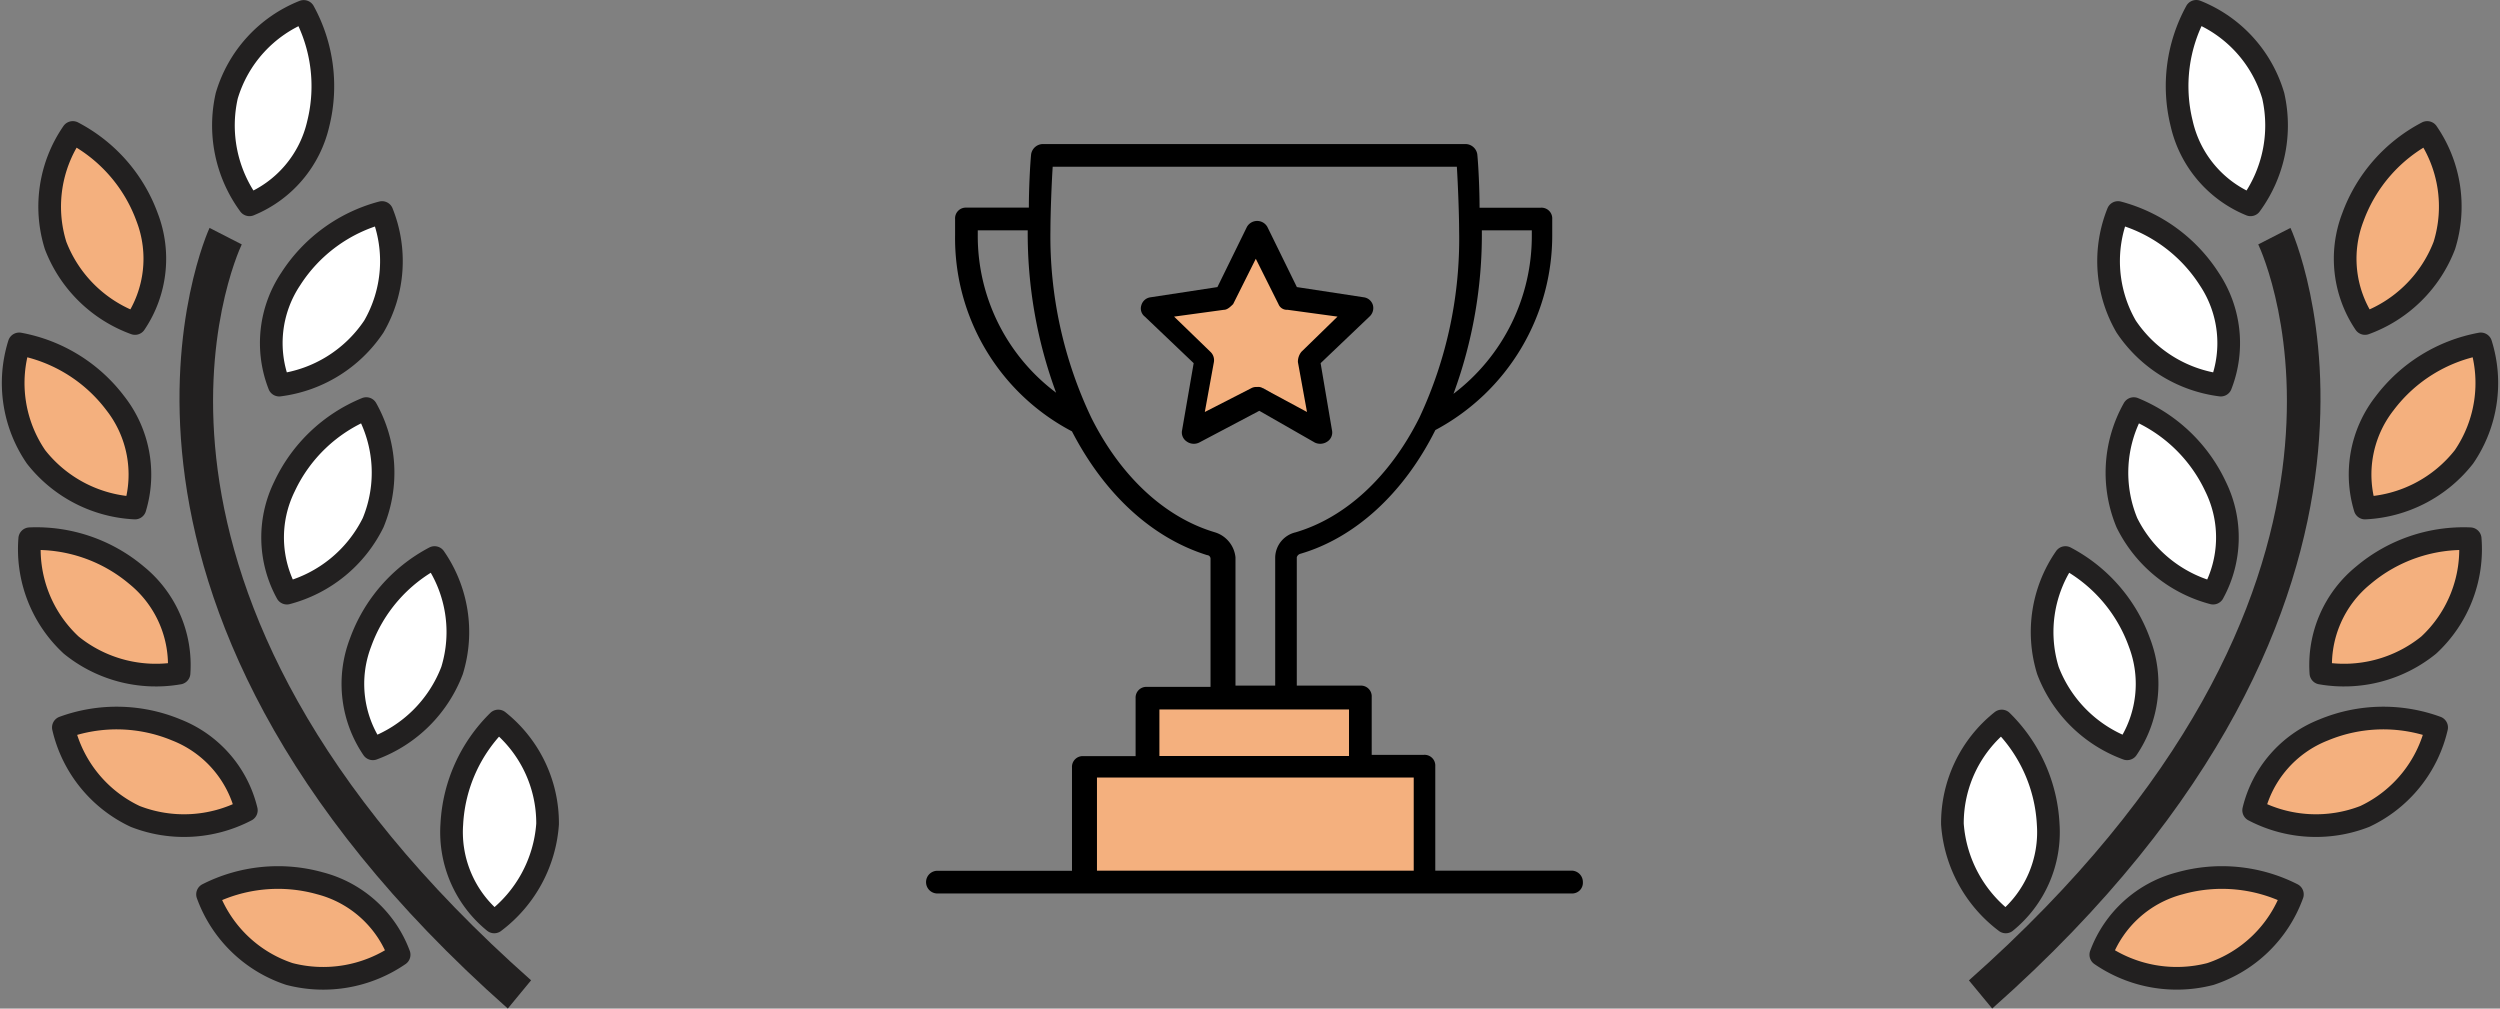 <svg xmlns="http://www.w3.org/2000/svg" width="143.329" height="57.826" viewBox="0 0 143.329 57.826"><rect x="0" y="0" width="143.329" height="57.826" fill="#808080" stroke="none"/><defs><style>.a,.d{fill:#f4b07e;}.a,.b{stroke:#222020;stroke-linecap:round;stroke-linejoin:round;stroke-width:1.3px;}.b{fill:#fff;}.c{fill:#222020;}</style></defs><g transform="translate(-393.09 -2403.386)"><g transform="translate(393.843 2404.036)"><path class="a" d="M5.854,17.176a6.63,6.63,0,0,0,.7-6.078A8.929,8.929,0,0,0,2.287,6.225,7.484,7.484,0,0,0,1.3,12.7,7.688,7.688,0,0,0,5.854,17.176Z" transform="translate(1.133 0.72)"/><path class="b" d="M5.844,17.405a7.689,7.689,0,0,0,5.428-3.362,7.48,7.48,0,0,0,.466-6.533A8.929,8.929,0,0,0,6.5,11.327,6.609,6.609,0,0,0,5.844,17.405Z" transform="translate(9.411 4.024)"/><path class="b" d="M6.125,16.241a6.619,6.619,0,0,0,.138,6.116,7.7,7.7,0,0,0,4.944-4.04,7.492,7.492,0,0,0-.394-6.54A8.912,8.912,0,0,0,6.125,16.241Z" transform="translate(9.433 10.998)"/><path class="b" d="M11.829,15.011A8.927,8.927,0,0,0,7.58,19.9a6.621,6.621,0,0,0,.711,6.076,7.7,7.7,0,0,0,4.541-4.487A7.49,7.49,0,0,0,11.829,15.011Z" transform="translate(12.332 16.304)"/><path class="b" d="M11.713,29.71A7.7,7.7,0,0,0,14.772,24.1a7.483,7.483,0,0,0-2.827-5.909,8.924,8.924,0,0,0-2.663,5.9A6.631,6.631,0,0,0,11.713,29.71Z" transform="translate(15.869 22.495)"/><path class="b" d="M5.942,14.2a6.62,6.62,0,0,0,3.95-4.668,8.92,8.92,0,0,0-.838-6.419A7.491,7.491,0,0,0,4.641,7.95,7.686,7.686,0,0,0,5.942,14.2Z" transform="translate(7.606 -3.108)"/><path class="a" d="M6.985,19.81A6.63,6.63,0,0,0,5.857,13.8a8.931,8.931,0,0,0-5.51-3.4,7.491,7.491,0,0,0,.967,6.479A7.682,7.682,0,0,0,6.985,19.81Z" transform="translate(0 8.666)"/><path class="a" d="M9,22.445a6.635,6.635,0,0,0-2.435-5.61A8.916,8.916,0,0,0,.44,14.742a7.491,7.491,0,0,0,2.38,6.1A7.706,7.706,0,0,0,9,22.445Z" transform="translate(0.512 15.495)"/><path class="a" d="M11.783,24.057a6.611,6.611,0,0,0-4.017-4.608,8.91,8.91,0,0,0-6.473-.14,7.5,7.5,0,0,0,4.118,5.1A7.7,7.7,0,0,0,11.783,24.057Z" transform="translate(1.587 21.748)"/><path class="a" d="M10.309,22.55a8.928,8.928,0,0,0-6.444.635A7.487,7.487,0,0,0,8.56,27.751a7.685,7.685,0,0,0,6.288-1.105A6.608,6.608,0,0,0,10.309,22.55Z" transform="translate(7.281 27.44)"/><path class="c" d="M7.453,9.646,5.606,8.7c-.1.209-9.6,21.115,17.1,44.755l1.335-1.619C-1.378,29.33,7.08,10.438,7.453,9.646Z" transform="translate(5.654 3.716)"/></g><g transform="translate(505.016 2404.036)"><path class="a" d="M2.05,17.176a6.63,6.63,0,0,1-.7-6.078A8.929,8.929,0,0,1,5.617,6.225,7.484,7.484,0,0,1,6.6,12.7,7.688,7.688,0,0,1,2.05,17.176Z" transform="translate(21.613 0.72)"/><path class="b" d="M11.838,17.405A7.689,7.689,0,0,1,6.41,14.043,7.48,7.48,0,0,1,5.945,7.51a8.929,8.929,0,0,1,5.234,3.817A6.609,6.609,0,0,1,11.838,17.405Z" transform="translate(3.557 4.024)"/><path class="b" d="M11.132,16.241a6.619,6.619,0,0,1-.138,6.116,7.7,7.7,0,0,1-4.944-4.04,7.492,7.492,0,0,1,.394-6.539A8.912,8.912,0,0,1,11.132,16.241Z" transform="translate(3.961 10.998)"/><path class="b" d="M8.53,15.011A8.927,8.927,0,0,1,12.779,19.9a6.62,6.62,0,0,1-.711,6.076,7.7,7.7,0,0,1-4.541-4.487A7.49,7.49,0,0,1,8.53,15.011Z" transform="translate(-2.042 16.304)"/><path class="b" d="M12.339,29.71A7.7,7.7,0,0,1,9.28,24.1a7.483,7.483,0,0,1,2.827-5.909,8.924,8.924,0,0,1,2.663,5.9A6.631,6.631,0,0,1,12.339,29.71Z" transform="translate(-9.271 22.495)"/><path class="b" d="M8.642,14.2a6.62,6.62,0,0,1-3.95-4.668A8.92,8.92,0,0,1,5.53,3.108,7.491,7.491,0,0,1,9.944,7.95,7.686,7.686,0,0,1,8.642,14.2Z" transform="translate(8.459 -3.108)"/><path class="a" d="M.285,19.81A6.63,6.63,0,0,1,1.412,13.8a8.931,8.931,0,0,1,5.51-3.4,7.491,7.491,0,0,1-.967,6.479A7.682,7.682,0,0,1,.285,19.81Z" transform="translate(23.381 8.666)"/><path class="a" d="M.441,22.445a6.635,6.635,0,0,1,2.435-5.61A8.916,8.916,0,0,1,9,14.742a7.491,7.491,0,0,1-2.38,6.1A7.706,7.706,0,0,1,.441,22.445Z" transform="translate(20.693 15.495)"/><path class="a" d="M1.293,24.057A6.611,6.611,0,0,1,5.31,19.449a8.91,8.91,0,0,1,6.473-.14,7.5,7.5,0,0,1-4.118,5.1A7.7,7.7,0,0,1,1.293,24.057Z" transform="translate(15.987 21.748)"/><path class="a" d="M8.4,22.55a8.928,8.928,0,0,1,6.444.635,7.487,7.487,0,0,1-4.695,4.565,7.685,7.685,0,0,1-6.288-1.105A6.608,6.608,0,0,1,8.4,22.55Z" transform="translate(4.656 27.44)"/><path class="c" d="M20.473,9.646,22.32,8.7c.1.209,9.6,21.115-17.1,44.755L3.885,51.841C29.3,29.33,20.847,10.438,20.473,9.646Z" transform="translate(-2.93 3.716)"/></g><g transform="translate(446.218 2411.645)"><g transform="translate(0)"><path class="d" d="M19.083,5.364,17.251,8.8,13.2,9.441l3.1,2.941-.852,4.076,3.844-2.477,3.174,2.038-1.006-3.87L24.4,9.441l-3.767-.388Z"/><path class="d" d="M9.188,41.971V35.736h3.445V31.724h12.3v4.012h3.75v6.235Z"/><path d="M182.877,63.719a.722.722,0,0,0,.716-.065.619.619,0,0,0,.26-.651l-.651-3.84,2.8-2.669a.66.66,0,0,0,.2-.651.631.631,0,0,0-.521-.456l-3.84-.586-1.692-3.45a.673.673,0,0,0-1.172,0l-1.692,3.45-3.84.586a.631.631,0,0,0-.521.456.589.589,0,0,0,.2.651l2.8,2.669L175.261,63a.619.619,0,0,0,.26.651.7.7,0,0,0,.716.065l3.45-1.822Zm-3.645-3.124-2.669,1.367.521-2.864a.656.656,0,0,0-.2-.586l-2.083-2.018,2.864-.391c.2,0,.391-.2.521-.325l1.3-2.6,1.3,2.6a.515.515,0,0,0,.521.325l2.864.391L182.1,58.512a.909.909,0,0,0-.2.586l.521,2.864-2.538-1.367a.488.488,0,0,0-.325-.065A.586.586,0,0,0,179.232,60.595Z" transform="translate(-160.617 -46.601)"/><path d="M67.841,41.656H60.03V35.668a.615.615,0,0,0-.651-.651H56.385V31.7a.615.615,0,0,0-.651-.651H52.09V23.692a.293.293,0,0,1,.2-.2c3.124-.911,5.923-3.45,7.745-7.095a12.65,12.65,0,0,0,6.7-11.26V4.3a.615.615,0,0,0-.651-.651H62.569c0-1.041-.065-2.408-.13-3.059A.692.692,0,0,0,61.788,0H37.51a.692.692,0,0,0-.651.586c-.065.651-.13,2.018-.13,3.059h-3.58A.615.615,0,0,0,32.5,4.3v.911a12.5,12.5,0,0,0,6.7,11.26c1.888,3.645,4.621,6.118,7.745,7.095a.208.208,0,0,1,.2.2v7.355H43.5a.615.615,0,0,0-.651.651v3.319H39.853a.615.615,0,0,0-.651.651v5.923H31.522a.651.651,0,1,0,0,1.3H67.841a.615.615,0,0,0,.651-.651A.652.652,0,0,0,67.841,41.656ZM62.7,4.947h2.864v.26a11.346,11.346,0,0,1-4.491,9.112A26.436,26.436,0,0,0,62.7,4.947Zm-28.9.26v-.26h2.864a26.329,26.329,0,0,0,1.627,9.308A11.221,11.221,0,0,1,33.8,5.207Zm6.509,10.479A24.171,24.171,0,0,1,37.966,4.947c0-.911.065-2.669.13-3.645H61.267c.065,1.041.13,2.8.13,3.645a24.167,24.167,0,0,1-2.278,10.739c-1.692,3.385-4.231,5.728-7.095,6.574a1.51,1.51,0,0,0-1.172,1.432v7.355H48.575V23.692A1.677,1.677,0,0,0,47.4,22.26C44.539,21.414,42,19.071,40.309,15.686Zm3.905,16.728h10.87v2.669H44.214Zm14.58,9.242H40.634V36.319h18.16v5.337Z" transform="translate(-30.871)"/></g></g></g></svg>